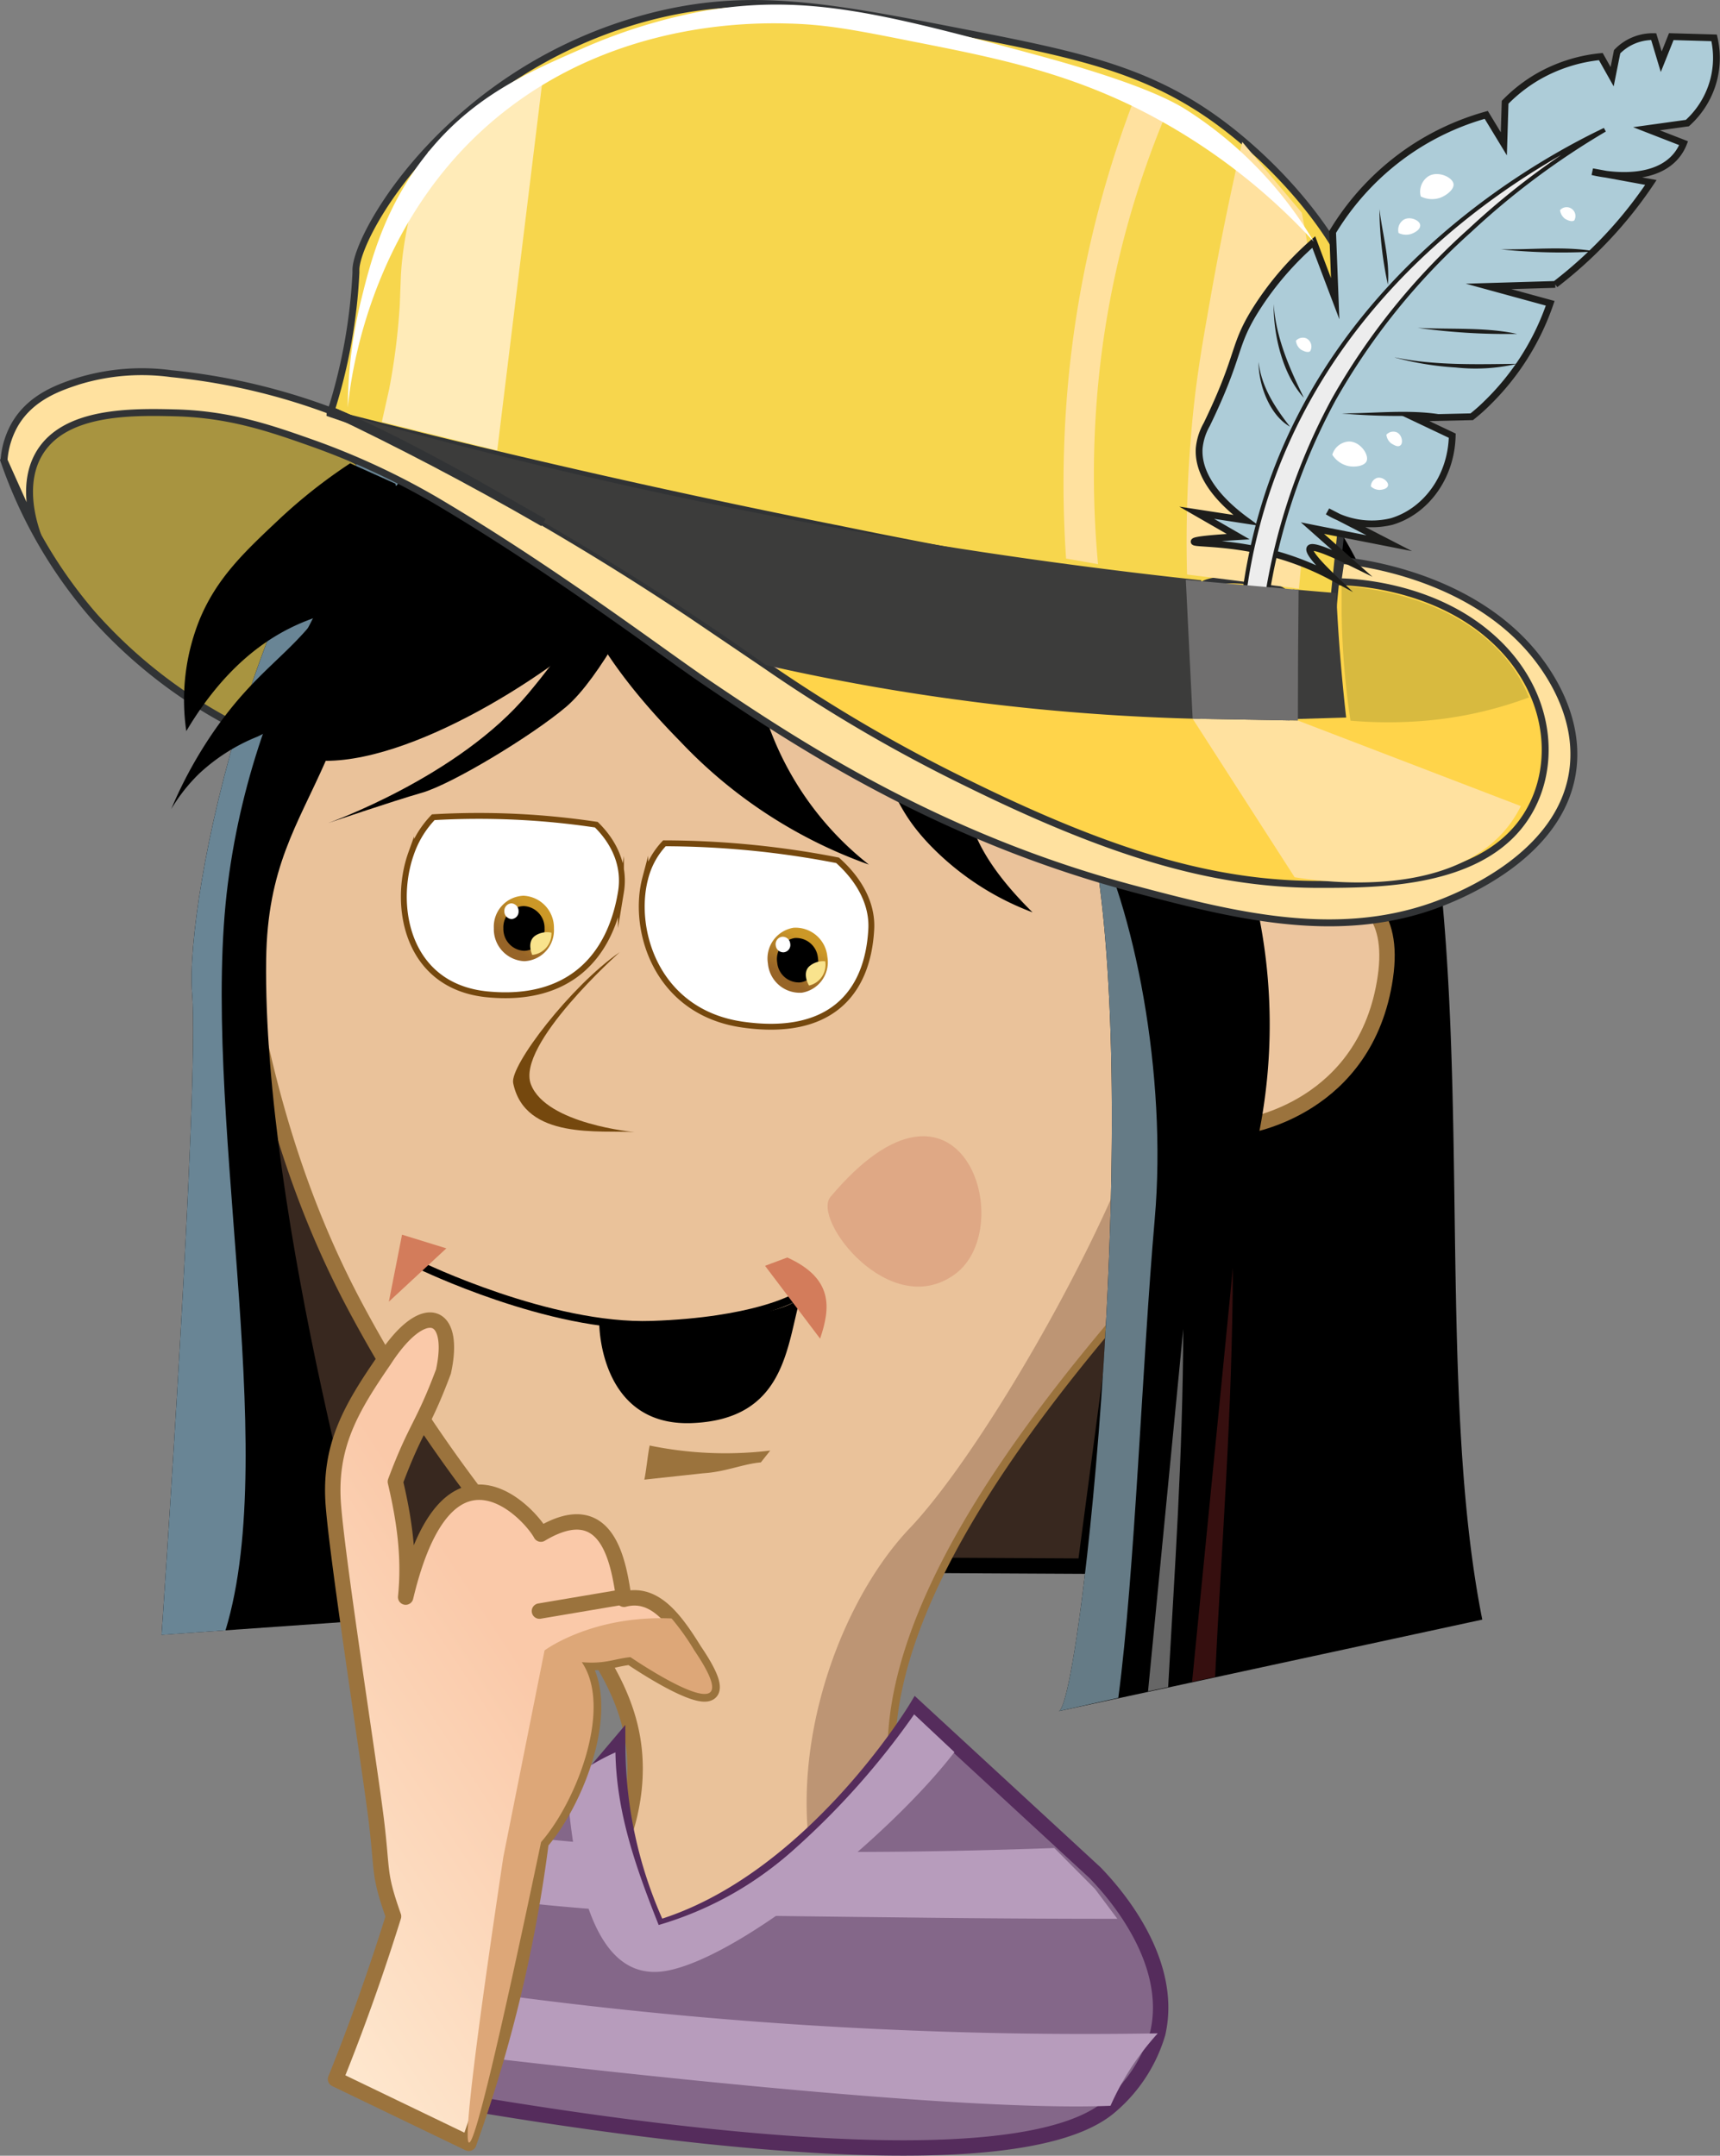 <svg xmlns="http://www.w3.org/2000/svg" xmlns:xlink="http://www.w3.org/1999/xlink" viewBox="0 0 269.02 337.2"><rect x="0" y="0" width="269.02" height="337.2" fill="#808080" stroke="none"/><style><![CDATA[.BNeY{stroke-miterlimit:22.93}.EUDH{stroke-width:2.41}.DVGV{stroke-width:1.28}.P5hk{stroke:#313335}.EI5R{stroke:#9b733d}.udDV{fill:#ffe19f}.WnYM{fill-rule:evenodd}.U8HF{stroke-linejoin:round}.YIFk{stroke-width:1.08}]]></style><defs><linearGradient id="lAsE" x1="79.87" y1="147.7" x2="84" y2="142.74" gradientUnits="userSpaceOnUse"><stop offset="0" stop-color="#976427"/><stop offset="1" stop-color="#cc9827"/></linearGradient><linearGradient id="Tjo5" x1="122.96" y1="152.93" x2="126.54" y2="147.45" xlink:href="#lAsE"/><linearGradient id="W1WL" x1="455.14" y1="156.06" x2="397.18" y2="158.11" gradientTransform="matrix(-0.82, 0.58, 0.58, 0.82, 317.53, -97.36)" gradientUnits="userSpaceOnUse"><stop offset="0" stop-color="#fee7ce"/><stop offset="1" stop-color="#fac9a9"/></linearGradient><path id="rxBM" d="M55.41 65.87l-3.69-1.27c0-.1 0-.22.06-.33l3.63 1.6z"/></defs><path d="M105.94,101c4.5,4,5.38,7,5,9.06-1.75,9.82-33.54,16.42-60,9A76.82,76.82,0,0,1,14.57,96.24,73.59,73.59,0,0,1,.63,72,22.78,22.78,0,0,1,15.9,60.86c8.35-1.71,17.7.8,26.75,4.76a148.37,148.37,0,0,1,19.19,10A444.68,444.68,0,0,0,105.94,101Z" fill="#a89440" stroke-width="1.15" class="BNeY P5hk"/><g class="WnYM"><path d="M139.31,58.08c-1.45-.24-10.61-11.33-16.63-13.5s-14.22-7.71-14.22-7.71l16.63,6,7.47,4.1,7.71,9.4,3.38-7.23,4.58-12.53s-1.45,10.84-1.45,12.53-5.54,8.68-5.54,8.68Z"/><g class="BNeY EUDH"><path d="M52.13 244.38l117.61.6 14.33-108.06-41.2-47.16-64.48 1.79-40 67.46 13.74 85.37z" fill="#38281f" stroke="#000"/><path d="M150,299.08c-32.44-29.91,13.65-82.29,38.69-109.6,51.64-37.43-18.55-119.39-30.23-120.09-47-8.17-84.56-10.08-102.9,21.93-3.44,6-14.4,14.89-15.3,23.91-1.56,15.67-4.91,23.47-1.67,37.32,3.84,22.34,10.08,39,17.13,52.13C78.38,247,101.58,256.89,99.16,279.9,98,290.61,91.83,298.62,87.75,303c4,2.4,20.62,11.75,40.95,6.86A52.36,52.36,0,0,0,150,299.08Z" fill="#eac29a" class="EI5R"/></g><path d="M150,299.07c-32.44-29.9,13.65-82.28,38.69-109.59a52.45,52.45,0,0,0,5.19-4.3l-13.13-17.74c-3.28,18.21-26,58.51-38.5,71.65s-22.07,42-11.64,63.58,6.64,8.8,16.26,14.71A40.71,40.71,0,0,0,150,299.07Z" fill="#bd9574"/><path d="M120.47 226.9l-1.47 1.85c-2.75.23-5.54 1.49-9 1.7l-9.22 1c.28-1.3.55-4 .83-5.34a58.58 58.58 0 0 0 18.86.79z" fill="#9b733d"/></g><path d="M124.2,203s-6.26,3.67-22.24,4.22-36.18-9.25-36.18-9.25" stroke="#000" fill="none" stroke-width="1.2" class="BNeY"/><g class="WnYM"><path d="M129.9 187.21c-3 3.53 9.3 19.51 19.45 12.11s.9-36.32-19.45-12.11z" fill="#dfa885"/><path d="M62.88 193.13l6.93 2.14-8.99 8.34 2.06-10.48z" fill="#d37c5b"/><g fill="#fff"><path d="M97.12 139.54c-1.68 10.24-8.2 17.22-20.87 16s-14.86-13.91-11.94-22.06a15.41 15.41 0 0 1 3.46-5.65 123.61 123.61 0 0 1 25.5 1.17c2.87 2.82 4.52 6.47 3.85 10.54z" stroke="#75480e" stroke-width=".92" class="BNeY"/><path d="M67.21 132.17c-1.66 1.2-2.71 3.13-2.35 4.32s2 1.19 3.67 0 2.71-3.13 2.34-4.32-2-1.17-3.66 0z"/></g><path d="M81.88 140.11a4.84 4.84 0 0 0-4.64 5.1 5 5 0 0 0 4.76 5.14 4.84 4.84 0 0 0 4.64-5.11 5 5 0 0 0-4.76-5.13z" fill="url(#lAsE)"/><path d="M81.9 141.73a3.31 3.31 0 0 0-3.17 3.49 3.41 3.41 0 0 0 3.27 3.51 3.31 3.31 0 0 0 3.17-3.49 3.41 3.41 0 0 0-3.27-3.51z"/><path d="M83.25 149.37a3.34 3.34 0 0 0 3-3.48h0a3.36 3.36 0 0 0-2.37.37c-1.3.74-.99 2.28-.63 3.11z" fill="#f9e38d"/><g fill="#fff"><path d="M80,141.3a1.18,1.18,0,0,0-1.12,1.23A1.21,1.21,0,0,0,80,143.76a1.16,1.16,0,0,0,1.11-1.23A1.2,1.2,0,0,0,80,141.3Z"/><path d="M136.27 145.36c-.55 10.2-6.6 16.84-20.12 14.91s-17.35-14.85-15.23-22.88a12.33 12.33 0 0 1 3-5.48 142.6 142.6 0 0 1 27.08 2.66c3.33 2.97 5.49 6.74 5.27 10.79z" stroke="#75480e" stroke-width=".92" class="BNeY"/></g><path d="M124.11 145.12a4.86 4.86 0 0 0-4 5.61 5 5 0 0 0 5.3 4.55 4.84 4.84 0 0 0 4-5.6 5 5 0 0 0-5.3-4.56z" fill="url(#Tjo5)"/><path d="M124.31 146.73a3.32 3.32 0 0 0-2.75 3.83 3.41 3.41 0 0 0 3.62 3.11 3.31 3.31 0 0 0 2.75-3.82 3.41 3.41 0 0 0-3.62-3.12z"/><path d="M126.54 154.16a3.32 3.32 0 0 0 2.53-3.79h0a3.29 3.29 0 0 0-2.31.64c-1.17.83-.68 2.37-.22 3.15z" fill="#f9e38d"/><path d="M122.33 146.53a1.16 1.16 0 0 0-1 1.34 1.19 1.19 0 0 0 1.27 1.09 1.15 1.15 0 0 0 1-1.34 1.19 1.19 0 0 0-1.27-1.09z" fill="#fff"/><path d="M96.93 148.94s-16.31 14.51-13.88 20.71 16.21 7.44 16.21 7.44c-5.24-.36-17.17 1.32-19-7.69-.51-2.74 9.01-15.16 16.67-20.46z" fill="#75480e"/><path d="M158.41 61.7s-63.29-27.46-90.75-3-38.8 82.39-37.61 96.72-4.78 100.3-4.78 100.3l34-2.39s-18.2-62.67-17.64-103.26c.2-14.38 4.85-20.91 9.32-31.06 14.92 0 37.91-15.22 46.27-24.18s75.52-23.58 61.19-33.13z"/><path d="M169.45 125l-16.12-27.78a25.7 25.7 0 0 1 2 14.85c-.95 5-3.14 6.79-3.83 10.5-.78 4.25.45 10.72 10 20.14a43.47 43.47 0 0 1-16.15-10.63c-6.84-7.2-5.32-10.91-14.67-24.71-5.32-7.84-12.84-17-12.84-17a48.49 48.49 0 0 0 18.06 44.87 75.29 75.29 0 0 1-29.54-19.3C87.47 96.74 87.52 85.3 89.15 79.61c6.79-23.66 68-38.85 100-17.91C242.87 96.86 220 194 231.84 253.34l-66.27 14.33c3.58-.6 14.33-103.88 3.88-142.67z"/><path d="M195.77,140s23.9-7.76,20.91,12.84-21.82,23.28-21.82,23.28Z" fill="#ecc59e" class="BNeY EUDH EI5R"/><path d="M100.27,93.14S93.93,106,88.55,110.56,70.67,122.66,66,124s-14.69,4.75-14.69,4.75,20.45-7.24,31.31-20.27,12.15-19,12.15-19Z"/><path d="M190.05 262.3l-3.6.78 6.38-64.76c-.09 23-1.75 42.86-2.78 63.98z" fill="#360f0f"/><path d="M182.71 263.89l-3.15.68 5.51-56.7c-.07 20.13-1.36 37.78-2.36 56.02z" fill="#666"/><path d="M160.53 122.82l1.76 2.76-2.06-.76.3-2zm14.38 142.76l-9.34 2.09c3.48-.58 13.73-98.11 4.72-139.23 7.17 13.38 12.29 39.74 10.32 62.22s-3.08 55.1-5.7 74.92z" fill="#657b86"/><path d="M107.19 48.81c-14.74-1-29.51 1-39.53 9.9-27.46 24.48-38.8 82.39-37.61 96.72s-4.78 100.3-4.78 100.3l10-.71c8.78-28.82-4.08-82.16.37-116.82s23.2-58.35 33.77-71.94 27.05-15.66 37.78-17.45z" fill="#698595"/><path d="M193.89 132.08a86.88 86.88 0 0 1 2.11 49.25c-6.87 26.87-8.66-5.37-8.66-5.37l.6-42.69zM93.73 207.06s27.49.4 31.48-4.18c-2.2 7.77-2.39 19.12-16.94 19.72s-14.54-15.54-14.54-15.54z"/><path d="M123.14 196.7l-3.48 1.3q4.29 5.7 8.61 11.39c1.61-4.76 2.15-9.39-5.13-12.69z" fill="#d37c5b"/><path d="M171.27,292.93c2.48,2.56,12.49,13.44,9.81,25.13a23.83,23.83,0,0,1-7.35,11.33c-16,14.05-88,2-113.07-2.67a4.84,4.84,0,0,1-2.78-7.91l38.73-45.72a68.36,68.36,0,0,0,6.31,28.49c24-7.15,40.41-34.42,40.41-34.42Z" fill="#846789" stroke="#552c5c" class="BNeY EUDH"/><g fill="#b79cbc"><path d="M171.27 295.48l3.49 4.66q-16.59 0-33.36-.21-16.53-.17-32.89-.42a64.4 64.4 0 0 0 15.39-9.88c14.31.18 28.58-.11 41-.56zm9.81 22.58a44.08 44.08 0 0 0-4 5.12 42.83 42.83 0 0 0-3.39 6.21c-22.08.9-72.89-4.5-110.83-9.09 1-3.38 2.09-6.72 3.33-10a684.73 684.73 0 0 0 59.79 6.46c19.59 1.24 38.02 1.59 55.1 1.3zM72.81 296.43a68.83 68.83 0 0 1 6.56-9.43c6 .76 12.42 1.34 19.09 1.75a61.65 61.65 0 0 0 3.38 10.47c-10.3-.57-20.2-1.45-29.03-2.79z"/><path d="M88.59 278.83a34 34 0 0 1 7.67-4.72c.17 9.26 3 17.54 6.76 27a54.38 54.38 0 0 0 21.32-11.95 121.71 121.71 0 0 0 18.64-21l6.3 5.91c-10 13-33.2 31.93-44.89 34.18s-14.59-14.74-15.8-29.42z"/></g><path d="M73.32,335.26a223.17,223.17,0,0,0,11.31-47.1C90.21,281.73,95.85,267.1,91,260c3.69.31,5.06-.53,7.6-.79,6.14,4.12,18.25,11.09,10-1.05-3.16-5.1-6.32-9.24-11-8-.8-5.12-2.23-16.63-13-10.19-1.71-3.22-14.67-17.4-21.15,9.85.54-5.34.11-10.76-1.61-18.05,3.23-8.63,4.29-8.6,7.52-17.23,2.07-9.49-3.18-11.22-9.28-1.77-5.1,7.43-8.67,13.35-7.94,22.69s5.71,41,6.72,49.3.29,8.18,2.69,15c-2.59,8.31-5.65,17-9.07,25.46Z" fill="url(#W1WL)" class="EUDH EI5R U8HF"/><path d="M73.36 335.14q1.36.25 11.27-47C90.21 281.73 95.85 267.1 91 260c3.69.31 5.07-.53 7.6-.79 6.14 4.12 18.25 11.09 10-1.05a37.31 37.31 0 0 0-3.56-5c-12.48-.54-19.87 5-19.87 5l-6.44 32.28q-6.67 44.47-5.37 44.7z" fill="#dda778"/></g><path d="M97.8 249.74l-13.43 2.27" fill="none" stroke-linecap="round" class="EUDH EI5R U8HF"/><path d="M120.59 105.06a120.86 120.86 0 0 0 33.66 24.2c9.47 4.64 24.94 12.22 44.87 12.41 1.56 0 38.35-.18 44-17.24 2.81-8.53-3-18.85-9.77-24.73-19.06-16.45-63.97-13.65-112.76 5.36z" fill="#ffd44a"/><g class="BNeY P5hk"><g class="DVGV"><path d="M107.15,101.07a9.11,9.11,0,0,1-.6,1.26l-3.87-2.4Z" fill="none"/><path d="M86.18 82.4a442.72 442.72 0 0 1 33.61 21.65l-11.66-7.89c-5.97-3.98-12.9-8.43-21.95-13.76z" fill="#ff1212"/></g><path d="M212.12 62.59c-.83 5.75-3.49 30.37-3.56 32.2h0 0c-.09.42-2.78.29-6.71-.14a1.69 1.69 0 0 0 0-.71c-.8-3.38-13.38-4.27-14.24-1.88a1.05 1.05 0 0 0 0 .69l-16-2.52c-21.46-3.53-37.72-6.94-39.77-7.35-29.09-5.78-55.9-12-80.17-18.25a85.06 85.06 0 0 0 4-22v-.52c.25-5.94 15-31.23 45.64-39.39C117.27-1.5 129.74 1 151.62 5.27c17.61 3.46 28.66 5.78 40.22 14.69 12.46 9.61 24.2 25.48 21.49 36.45a62.15 62.15 0 0 0-1.21 6.18z" fill="#f7d64d" class="YIFk"/><use xlink:href="#rxBM" fill="none" class="DVGV"/><path d="M224.12 141.71c-15.47 5.46-31.42 1.42-47-2.73-30.61-8.17-52.71-22.83-66.29-32-7.09-4.78-24.1-17.74-42.83-28.79a114.82 114.82 0 0 0-19.31-8.93C42.3 67 35.94 64.8 27.45 64.58c-7-.18-17.26-.3-21.25 6.24-2.83 4.65-1.17 10.51-.27 13L.63 72a13.2 13.2 0 0 1 1.73-5.67c2.5-4.22 6.83-5.71 9.85-6.7a34.07 34.07 0 0 1 14.57-1.18 99 99 0 0 1 25 5.84 3.23 3.23 0 0 1-.06.33l3.69 1.27c5.81 2.65 12.14 6 19.1 9.87 15.15 8.43 25.31 14.88 33.62 20.42l11.66 7.9a240.89 240.89 0 0 0 31.69 18.51c23.74 11.68 39.54 15.85 55.42 15.75 8.74 0 23.33-.15 30.6-9 6.38-7.77 5.81-20.74-4.19-29.61C224 91.42 211.26 91 209.25 91l.48-3.34c2.11.19 19.58 2 29.93 14.3 2.2 2.62 7.21 9.45 6.42 17.8-1.32 13.81-17.48 20.36-21.96 21.95z" class="udDV YIFk"/><use xlink:href="#rxBM" fill="none" class="DVGV"/></g><path d="M187.84 91.75c-.24 7.2-.25 14.1-.09 20.7a343.58 343.58 0 0 1-51.75-5.14q-8.37-1.49-16.17-3.26c-9.76-6.94-21-14.29-33.6-21.65l-.48-.28-.75-.41-10.48-6c-7-3.87-13.29-7.22-19.1-9.87a79.21 79.21 0 0 0-3.63-1.6 811.31 811.31 0 0 0 80.1 18.53c19.86 3.55 38.6 6.13 56 8-.03.34-.04.67-.05.98z" fill="#3c3c3b"/><path d="M187.75 112.45h0zm13.95.05c-4.37.07-8.9 0-13.54 0z" fill="#3d1f1f" class="BNeY DVGV P5hk"/><path d="M210.55 112.24l-8.85.26c0-6.21.11-12.65.47-19.32 0-.33 0-.65.05-1q3.42.32 6.78.58h0a277.54 277.54 0 0 0 .59 9.52c.26 3.25.59 6.72.96 9.96z" fill="#3c3c3b"/><path d="M74.51 75.74l10.48 6C73.33 75 62.16 69.2 51.78 64.27c1.19.49 2.4 1 3.63 1.6 5.81 2.65 12.14 6.01 19.1 9.87z" fill="#3d1f1f" class="BNeY DVGV P5hk"/><path d="M203.16 92.08l-7.92-1q-4.83-.63-9.58-1.21a199.83 199.83 0 0 1 .9-24.77c.7-7.06 1.69-12.41 3-19.81 1.71-9.54 3.43-17.43 4.74-23.09l9.3 11.07a105.7 105.7 0 0 1 2 16.13c.25 5.4-.11 9.38-.63 18.51-.29 5.98-.85 14.24-1.81 24.17z" class="udDV"/><path d="M211.23 112.73a123.45 123.45 0 0 1-1.39-17v-4.06c2.33.13 15.53 1 24.13 9.65a22.93 22.93 0 0 1 5.17 7.77 61.3 61.3 0 0 1-16.23 3.65 69.2 69.2 0 0 1-11.68-.01z" fill="#d8ba3f"/><path d="M186.54 112.42l16.46.29 34.87 13.38a18.12 18.12 0 0 1-4.22 5.55c-10.12 9-28.53 6-31.16 5.58q-7.98-12.41-15.95-24.8z" class="udDV"/><path d="M59.72 66l1.15-5.14a103.17 103.17 0 0 0 1.66-13.23l.14-3.69c.13-4.19 1-10.57 4.28-20.16a109.57 109.57 0 0 1 9.45-7.49 105.49 105.49 0 0 1 8.67-5.51l-7.3 59.68z" fill="#ffebb8"/><path d="M171.74 88.25l-5-.88a174.26 174.26 0 0 1 .1-24.9A166.76 166.76 0 0 1 177 16.54l5.35 1.34a144.58 144.58 0 0 0-10.78 44.38 151.55 151.55 0 0 0 .17 25.99z" class="udDV"/><g stroke="#1d1d1b" class="BNeY"><path d="M268.1 5.92l-6.7-.19-1.57 3.93-1.18-3.93a7.77 7.77 0 0 0-5.72 2.36l-.78 3.91-1.77-3.15a24.57 24.57 0 0 0-9.85 3.15 24 24 0 0 0-5.12 4l-.2 6.5-2.75-4.53a40.83 40.83 0 0 0-11.62 5.32 41.26 41.26 0 0 0-12.41 13l.4 10.43q-1.68-4.43-3.35-8.86a47.92 47.92 0 0 0-8.86 10.24c-3.94 6.16-2.41 7-7.88 18.31a9.25 9.25 0 0 0-1.18 3.75c-.28 4.89 4.26 9 7.29 11.22l-7.68-1.18 3.32 1.91 3.17 1.83c-5.65.34-6.89.6-6.89.79 0 .44 7.4-.13 15.95 3a42 42 0 0 1 5.71 2.56q-4-3.84-3.54-4.53.46-.69 6.5 2.27l-6.11-5.42.8.16h0l11.21 2.2-9.64-4.97a13.24 13.24 0 0 0 10 1.58C223 80 227 74.63 227.14 68.15l-5.82-2.76 8.87-.2c.76-.6 1.52-1.26 2.27-2a39.67 39.67 0 0 0 10-15.75l-9.65-2.64 10.44-.31a67.79 67.79 0 0 0 9.15-8.47 66.91 66.91 0 0 0 5.81-7.48l-9.15-1.68c.83.21 9.22 2.15 13.09-2.46a7.18 7.18 0 0 0 1.18-2l-5.81-2.26 6.4-.89a13.79 13.79 0 0 0 4.14-6.89 13.79 13.79 0 0 0 .04-6.44z" fill="#adccd8" stroke-width="1.06"/><path d="M193.86 106.54A87.55 87.55 0 0 1 198 77.8c11.7-36.31 44.15-53.25 53-57.5a120.44 120.44 0 0 0-21.1 15.75 104.31 104.31 0 0 0-21.27 26.39A96.08 96.08 0 0 0 197 107.33z" fill="#ededed" stroke-width=".64"/></g><path d="M218.19 55.91c6.2 1.28 12.78 1.07 19.09 1a28.76 28.76 0 0 1-9.6.57 46.67 46.67 0 0 1-9.49-1.55zm3.54-4.63c5.14.28 10.6-.13 15.55.95a100.32 100.32 0 0 1-15.55-.95zM234.72 39c4.91.08 10.11-.54 14.86.34a91.91 91.91 0 0 1-14.86-.34zm-24.91 25.67c5.14 0 10.57-.66 15.56.17a100.9 100.9 0 0 1-15.56-.17zm-12.96-8.05c.44 3.89 2.57 7.12 4.91 10.12-3.22-1.83-4.93-6.6-4.91-10.12zm2.36-9.05c.35 5.23 2.45 10 4.72 14.65-3.33-3.65-4.77-9.83-4.72-14.65zm16.54-14.87c.47 3.89 1.66 8 1.32 11.82a58.8 58.8 0 0 1-1.32-11.82z" fill="#1d1d1b"/><path d="M222.22 30.73a2.88 2.88 0 0 1 1.18-3.15c1.5-.92 3.77.13 3.94 1.18.13.86-1.1 1.81-2.07 2.17a3.94 3.94 0 0 1-3.05-.2zm-3.47 5.72a1.9 1.9 0 0 1 .78-2.07c1-.61 2.48.08 2.59.77s-.72 1.19-1.36 1.43a2.68 2.68 0 0 1-2.01-.13zm-10.37 34.68a2.88 2.88 0 0 1 2.62-2.07c1.76 0 3.15 2.07 2.75 3.06-.33.8-1.88 1-2.9.77a4 4 0 0 1-2.47-1.76zm8.46-3.13a1.45 1.45 0 0 1 1.64-.37c.8.38 1 1.61.59 2s-1 0-1.47-.27a2 2 0 0 1-.76-1.36zm-2.43 8.08a1.43 1.43 0 0 1 1-1.33c.85-.21 1.77.63 1.69 1.16s-.79.69-1.31.72a2 2 0 0 1-1.38-.55zM244 32.87a1.38 1.38 0 0 1 2.23 1.6c-.33.29-1.06 0-1.48-.27a2 2 0 0 1-.75-1.33zM202.69 53.3a1.46 1.46 0 0 1 1.64-.37 1.44 1.44 0 0 1 .59 2c-.32.3-1.06 0-1.48-.27a2 2 0 0 1-.75-1.36z" fill="#fff"/><path d="M203,112.71l-16.46-.29q-.54-10.86-1.07-21.72l17.64,1.57Q203,102.5,203,112.71Z" fill="#706f6f"/><g class="WnYM"><path d="M177 16.54a95.18 95.18 0 0 1 28.5 21.28h0a61.9 61.9 0 0 0-19.79-20.54c-1.89-1.2-6.76-4.12-23.67-8.7-23.8-6.45-36-9.63-52-6.86A85.78 85.78 0 0 0 91 7.63C82.71 11.25 74.11 15 67 23.78c-6.76 8.27-9 17-10.44 22.84a71.72 71.72 0 0 0-2.16 17.13c.42-4.57 3.6-31.36 26.53-47.85C98.86 3 118.9 3.56 123.66 3.69c5.64.16 10.08 1 19 2.78 12.04 2.37 22.72 4.47 34.34 10.07z" fill="#fff"/><path d="M64.79,77.2a75.57,75.57,0,0,1-8.26,19.3c-5.66,9.34-9.41,15.53-16.27,18.73a29.28,29.28,0,0,0-9.15,5.82,26.84,26.84,0,0,0-4.33,5.51A67.66,67.66,0,0,1,33.72,114c6.41-9.12,11.45-11.43,16.58-18.43,3.05-4.15,6.72-10.76,8.39-21Z"/><path d="M54.77,72.47a82.21,82.21,0,0,0-11.15,8.8c-5.39,5.07-9.71,9.13-12.41,15.66a33.63,33.63,0,0,0-2.07,17.43c5.94-10,12.38-14.36,17.14-16.55,5.56-2.55,9.91-2.58,13.14-6.56,3.71-4.56,3.28-11,2.42-15.59Z"/></g></svg>